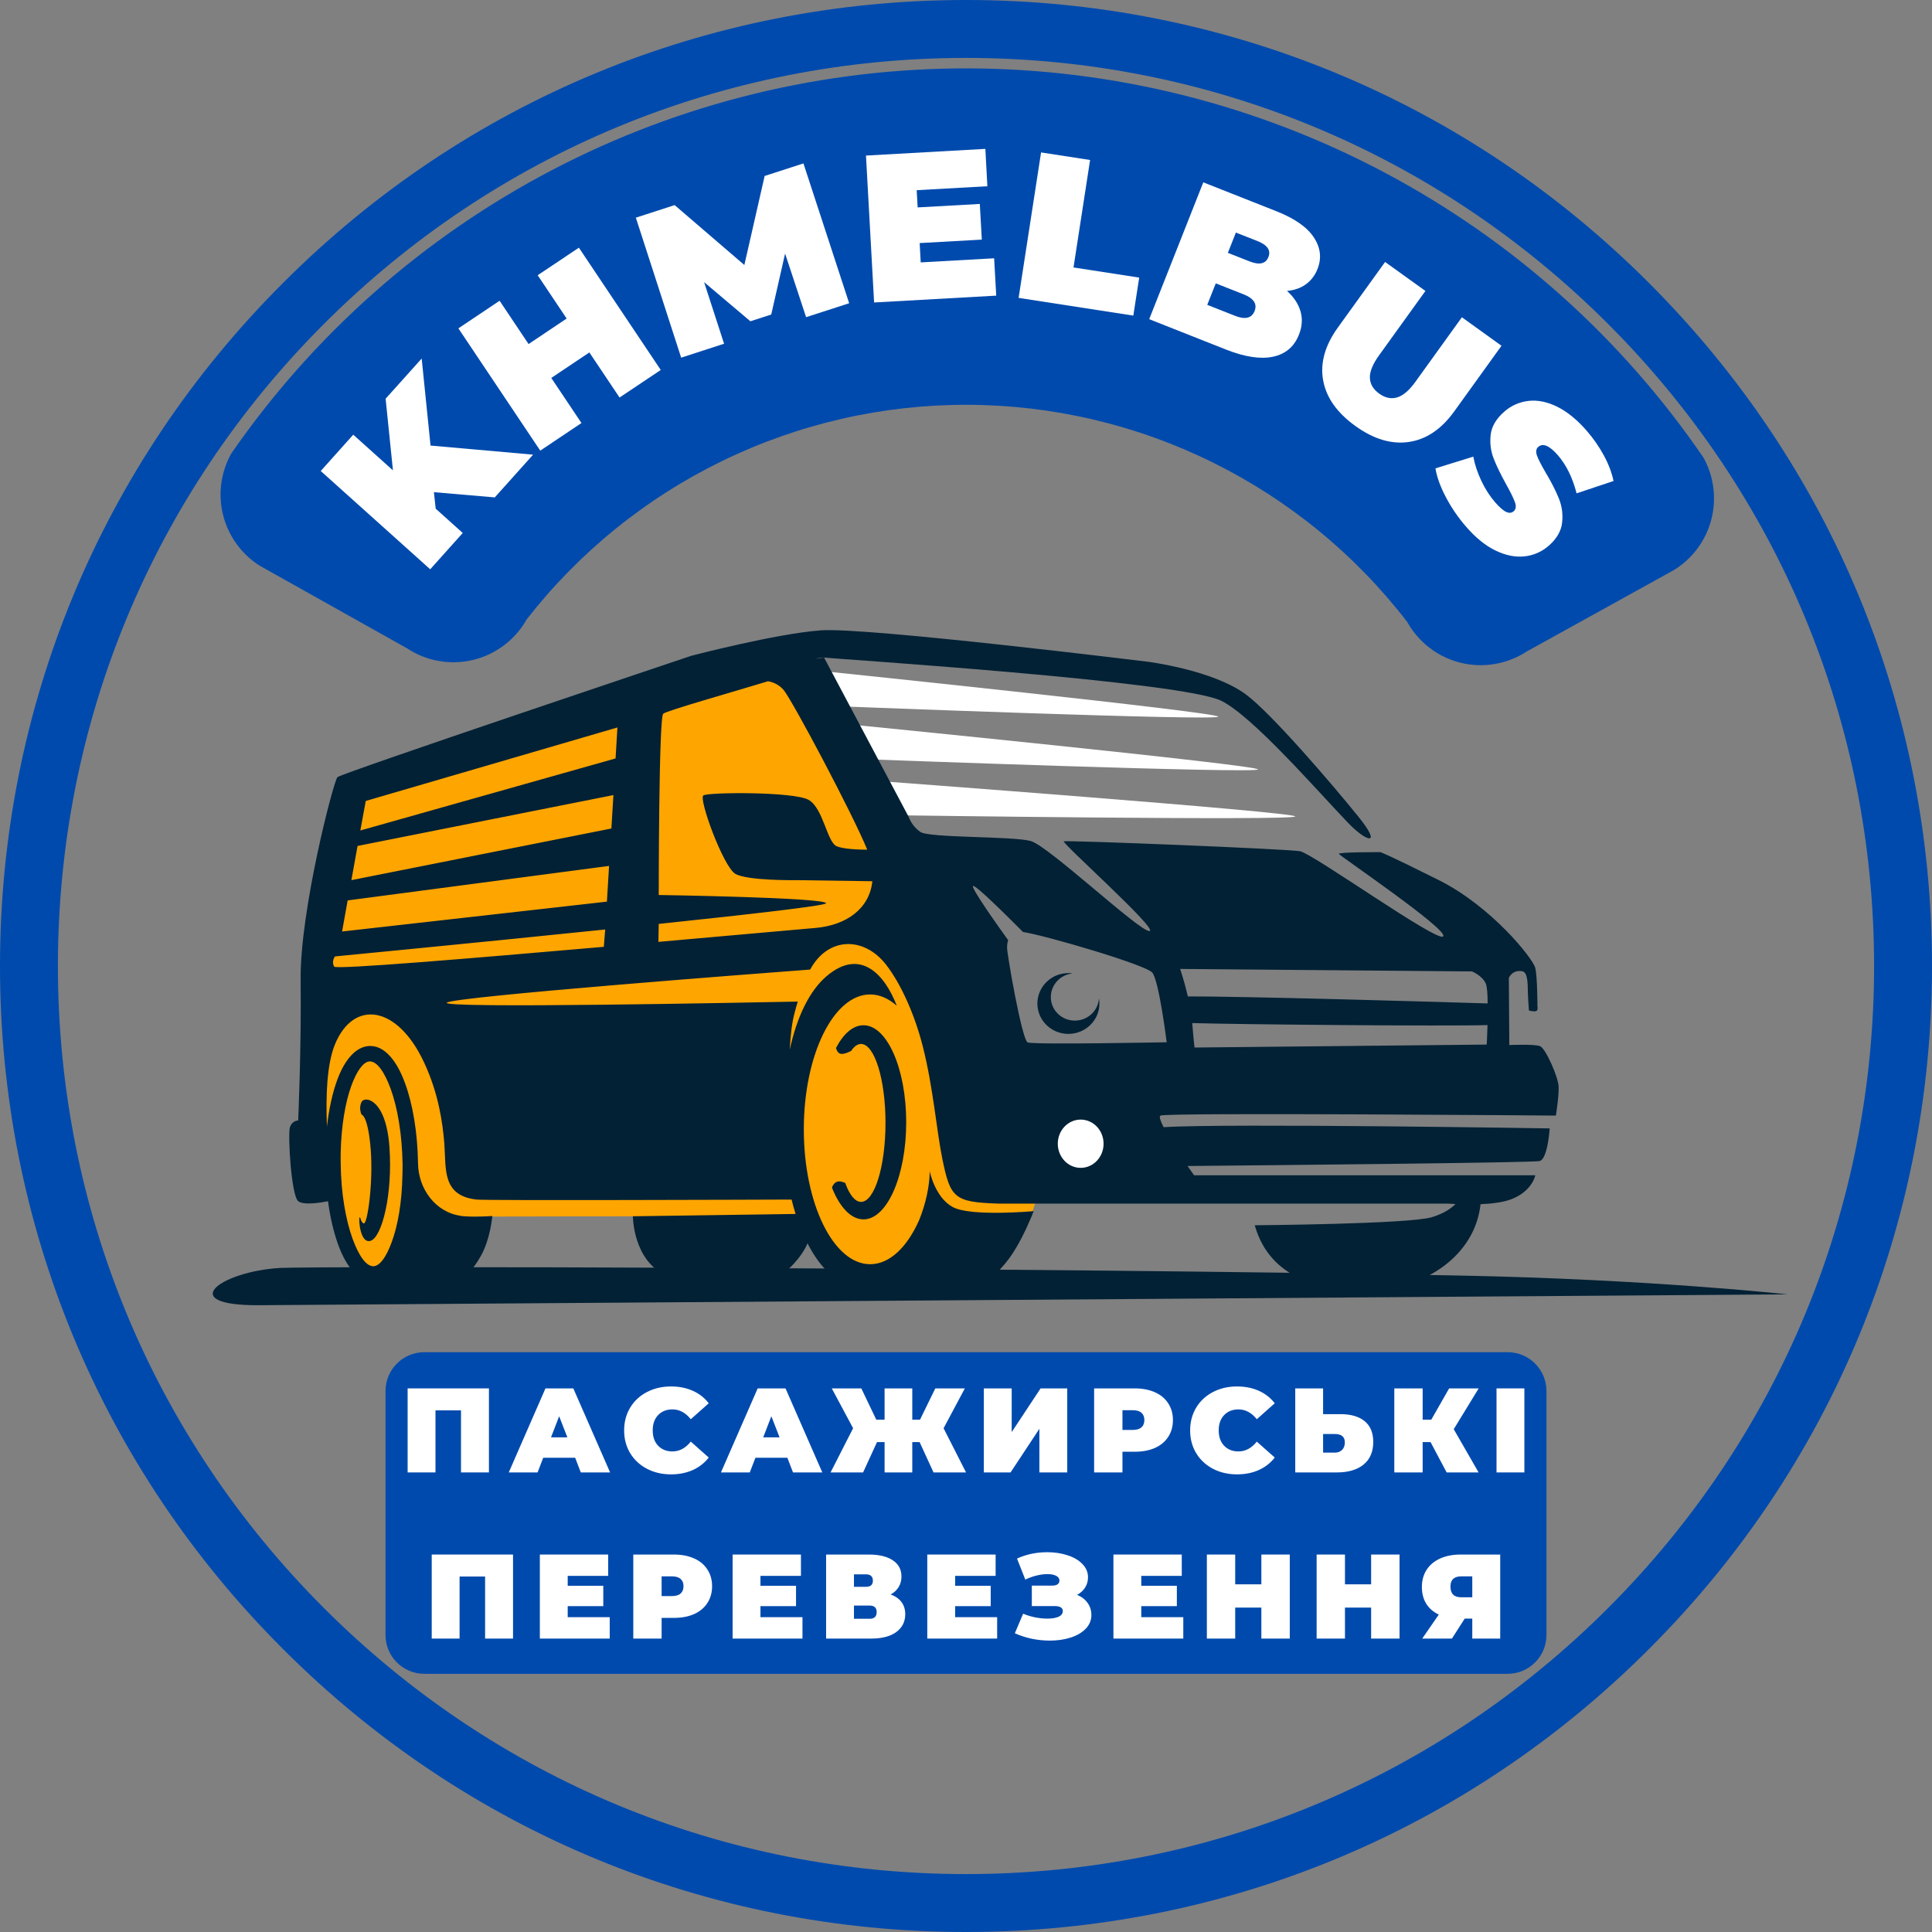 <svg xmlns="http://www.w3.org/2000/svg" xmlns:xlink="http://www.w3.org/1999/xlink" width="500" zoomAndPan="magnify" viewBox="0 0 375 375" height="500" preserveAspectRatio="xMidYMid meet"><rect x="0" y="0" width="375" height="375" fill="#808080" stroke="none"/><defs><g></g><clipPath id="c3cc56881e"><path d="M 187.5 375 C 137.441 375 90.305 355.516 54.93 320.07 C 19.484 284.695 0 237.559 0 187.5 C 0 137.441 19.484 90.305 54.93 54.93 C 90.305 19.484 137.441 0 187.5 0 C 237.559 0 284.695 19.484 320.07 54.93 C 355.516 90.379 375 137.441 375 187.5 C 375 237.559 355.516 284.695 320.07 320.07 C 284.695 355.516 237.559 375 187.5 375 Z M 187.5 11.242 C 140.438 11.242 96.148 29.602 62.875 62.875 C 29.602 96.148 11.242 140.438 11.242 187.5 C 11.242 234.562 29.602 278.852 62.875 312.125 C 96.148 345.398 140.438 363.758 187.5 363.758 C 234.562 363.758 278.852 345.398 312.125 312.125 C 345.398 278.852 363.758 234.562 363.758 187.5 C 363.758 140.438 345.398 96.148 312.125 62.875 C 278.852 29.602 234.562 11.242 187.5 11.242 Z M 187.5 11.242 " clip-rule="nonzero"></path></clipPath><clipPath id="94702a1ed9"><path d="M 0 0 L 375 0 L 375 375 L 0 375 Z M 0 0 " clip-rule="nonzero"></path></clipPath><clipPath id="d561654e1b"><path d="M 187.5 375 C 137.441 375 90.305 355.516 54.93 320.07 C 19.484 284.695 0 237.559 0 187.5 C 0 137.441 19.484 90.305 54.93 54.93 C 90.305 19.484 137.441 0 187.5 0 C 237.559 0 284.695 19.484 320.07 54.93 C 355.516 90.379 375 137.441 375 187.5 C 375 237.559 355.516 284.695 320.07 320.07 C 284.695 355.516 237.559 375 187.5 375 Z M 187.5 11.242 C 140.438 11.242 96.148 29.602 62.875 62.875 C 29.602 96.148 11.242 140.438 11.242 187.5 C 11.242 234.562 29.602 278.852 62.875 312.125 C 96.148 345.398 140.438 363.758 187.5 363.758 C 234.562 363.758 278.852 345.398 312.125 312.125 C 345.398 278.852 363.758 234.562 363.758 187.5 C 363.758 140.438 345.398 96.148 312.125 62.875 C 278.852 29.602 234.562 11.242 187.5 11.242 Z M 187.5 11.242 " clip-rule="nonzero"></path></clipPath><clipPath id="38b3f37ef5"><rect x="0" width="375" y="0" height="375"></rect></clipPath><clipPath id="7278d64b78"><path d="M 0.238 1 L 291 1 L 291 117.359 L 0.238 117.359 Z M 0.238 1 " clip-rule="nonzero"></path></clipPath><clipPath id="a01f442aec"><rect x="0" width="293" y="0" height="118"></rect></clipPath><clipPath id="0fa93ea843"><path d="M 41.32 121.594 L 347.32 121.594 L 347.32 253.594 L 41.32 253.594 Z M 41.32 121.594 " clip-rule="nonzero"></path></clipPath><clipPath id="572cabedba"><path d="M 0.32 124.836 L 305.969 124.836 L 305.969 132.344 L 0.32 132.344 Z M 0.32 124.836 " clip-rule="nonzero"></path></clipPath><clipPath id="e9a5d9420f"><rect x="0" width="307" y="0" height="133"></rect></clipPath></defs><g clip-path="url(#c3cc56881e)"><g transform="matrix(1, 0, 0, 1, 0, 0)"><g clip-path="url(#38b3f37ef5)"><g clip-path="url(#94702a1ed9)"><g clip-path="url(#d561654e1b)"><rect x="-82.5" width="540" fill="#004aad" height="540" y="-82.5" fill-opacity="1"></rect></g></g></g></g></g><g transform="matrix(1, 0, 0, 1, 42, 12)"><g clip-path="url(#a01f442aec)"><g clip-path="url(#7278d64b78)"><path fill="#004aad" d="M 8.488 97.848 C 7.605 97.297 6.785 96.668 6.023 95.961 C 5.262 95.254 4.574 94.48 3.961 93.641 C 3.348 92.805 2.816 91.914 2.375 90.973 C 1.93 90.035 1.578 89.062 1.32 88.055 C 1.062 87.047 0.902 86.027 0.84 84.988 C 0.777 83.953 0.812 82.918 0.945 81.887 C 1.082 80.855 1.312 79.848 1.641 78.859 C 1.965 77.875 2.383 76.93 2.891 76.023 C 4.883 73.145 6.957 70.328 9.121 67.574 C 11.281 64.824 13.523 62.141 15.848 59.523 C 18.172 56.906 20.574 54.363 23.051 51.891 C 25.527 49.422 28.078 47.027 30.703 44.711 C 33.324 42.391 36.016 40.156 38.773 38.004 C 41.531 35.848 44.352 33.781 47.238 31.797 C 50.121 29.816 53.062 27.922 56.059 26.117 C 59.059 24.312 62.105 22.598 65.211 20.977 C 68.312 19.359 71.457 17.832 74.652 16.402 C 77.848 14.973 81.082 13.641 84.355 12.406 C 87.633 11.176 90.941 10.039 94.285 9.008 C 97.629 7.973 101 7.043 104.398 6.211 C 107.801 5.383 111.223 4.656 114.664 4.035 C 118.109 3.414 121.566 2.895 125.043 2.484 C 128.52 2.07 132.004 1.762 135.496 1.562 C 138.992 1.359 142.488 1.266 145.988 1.273 C 149.484 1.285 152.98 1.398 156.477 1.621 C 159.969 1.844 163.449 2.172 166.922 2.602 C 170.395 3.035 173.852 3.574 177.293 4.215 C 180.73 4.855 184.148 5.602 187.543 6.449 C 190.941 7.297 194.305 8.25 197.645 9.301 C 200.98 10.355 204.285 11.508 207.551 12.758 C 210.82 14.012 214.047 15.363 217.23 16.809 C 220.418 18.258 223.559 19.801 226.648 21.438 C 229.742 23.078 232.781 24.809 235.77 26.629 C 238.758 28.453 241.688 30.363 244.562 32.363 C 247.434 34.359 250.242 36.445 252.988 38.613 C 255.734 40.785 258.41 43.035 261.02 45.367 C 263.629 47.699 266.168 50.105 268.633 52.594 C 271.094 55.078 273.48 57.637 275.789 60.266 C 278.098 62.895 280.328 65.594 282.473 68.355 C 284.617 71.121 286.68 73.949 288.652 76.836 C 289.156 77.746 289.566 78.695 289.891 79.684 C 290.211 80.672 290.434 81.684 290.562 82.715 C 290.691 83.746 290.723 84.777 290.652 85.816 C 290.586 86.852 290.418 87.875 290.156 88.879 C 289.891 89.887 289.535 90.855 289.086 91.793 C 288.637 92.73 288.102 93.617 287.484 94.453 C 286.863 95.285 286.172 96.055 285.406 96.758 C 284.641 97.461 283.816 98.086 282.93 98.633 L 254.363 114.438 C 253.895 114.742 253.414 115.027 252.914 115.281 C 252.418 115.539 251.91 115.773 251.387 115.977 C 250.867 116.184 250.336 116.359 249.797 116.512 C 249.258 116.66 248.711 116.785 248.16 116.879 C 247.609 116.973 247.051 117.039 246.492 117.074 C 245.934 117.113 245.375 117.121 244.816 117.102 C 244.258 117.082 243.699 117.031 243.145 116.953 C 242.59 116.879 242.039 116.77 241.496 116.637 C 240.953 116.504 240.418 116.34 239.891 116.152 C 239.363 115.961 238.848 115.746 238.344 115.504 C 237.84 115.262 237.348 114.996 236.871 114.703 C 236.391 114.41 235.93 114.094 235.488 113.75 C 235.043 113.41 234.617 113.051 234.207 112.664 C 233.801 112.281 233.414 111.875 233.047 111.453 C 232.684 111.027 232.34 110.586 232.02 110.129 C 231.699 109.668 231.402 109.195 231.129 108.703 C 229.879 107.078 228.578 105.488 227.234 103.934 C 225.891 102.383 224.504 100.867 223.074 99.395 C 221.645 97.922 220.176 96.488 218.664 95.098 C 217.152 93.707 215.602 92.363 214.012 91.062 C 212.426 89.758 210.801 88.504 209.141 87.297 C 207.48 86.086 205.789 84.926 204.062 83.812 C 202.336 82.699 200.578 81.637 198.793 80.625 C 197.008 79.613 195.191 78.652 193.352 77.742 C 191.512 76.832 189.645 75.977 187.754 75.172 C 185.863 74.371 183.953 73.621 182.02 72.93 C 180.086 72.234 178.137 71.598 176.168 71.012 C 174.199 70.43 172.215 69.906 170.215 69.434 C 168.215 68.965 166.203 68.555 164.184 68.199 C 162.16 67.844 160.129 67.547 158.09 67.305 C 156.051 67.066 154.004 66.887 151.957 66.762 C 149.906 66.641 147.855 66.574 145.801 66.57 C 143.746 66.562 141.695 66.617 139.645 66.727 C 137.594 66.84 135.547 67.008 133.508 67.234 C 131.465 67.465 129.434 67.75 127.41 68.094 C 125.383 68.438 123.371 68.836 121.371 69.297 C 119.367 69.754 117.379 70.27 115.406 70.84 C 113.434 71.41 111.48 72.039 109.543 72.723 C 107.609 73.406 105.691 74.141 103.797 74.934 C 101.902 75.727 100.031 76.57 98.188 77.469 C 96.34 78.367 94.52 79.32 92.727 80.32 C 90.934 81.324 89.172 82.375 87.441 83.48 C 85.707 84.582 84.008 85.734 82.344 86.934 C 80.676 88.133 79.043 89.379 77.449 90.672 C 75.852 91.965 74.297 93.301 72.777 94.684 C 71.258 96.062 69.777 97.488 68.34 98.953 C 66.902 100.418 65.504 101.922 64.152 103.469 C 62.801 105.016 61.492 106.598 60.23 108.215 C 59.957 108.703 59.656 109.176 59.336 109.637 C 59.012 110.094 58.664 110.531 58.297 110.953 C 57.93 111.375 57.539 111.777 57.129 112.16 C 56.723 112.543 56.293 112.902 55.848 113.238 C 55.398 113.578 54.938 113.891 54.457 114.18 C 53.977 114.473 53.484 114.734 52.98 114.977 C 52.473 115.215 51.957 115.43 51.43 115.613 C 50.898 115.801 50.363 115.957 49.82 116.09 C 49.273 116.223 48.727 116.324 48.168 116.398 C 47.613 116.473 47.059 116.52 46.496 116.535 C 45.938 116.551 45.379 116.539 44.82 116.5 C 44.262 116.461 43.707 116.391 43.156 116.293 C 42.602 116.195 42.059 116.07 41.52 115.918 C 40.98 115.762 40.453 115.582 39.934 115.375 C 39.414 115.164 38.906 114.93 38.41 114.672 C 37.914 114.41 37.43 114.125 36.965 113.816 Z M 8.488 97.848 " fill-opacity="1" fill-rule="nonzero"></path></g><g fill="#ffffff" fill-opacity="1"><g transform="translate(39.942, 100.233)"><g><path d="M 2.281 -16.703 L 2.625 -13.5 L 7.875 -8.781 L 1.562 -1.734 L -19.688 -20.812 L -13.375 -27.859 L -5.672 -20.938 L -7.094 -34.844 L -0.094 -42.641 L 1.625 -25.75 L 21.531 -23.984 L 14.094 -15.688 Z M 2.281 -16.703 "></path></g></g></g><g fill="#ffffff" fill-opacity="1"><g transform="translate(60.925, 76.766)"><g><path d="M 9.438 -40.688 L 25.328 -16.953 L 17.328 -11.609 L 11.469 -20.359 L 4.078 -15.406 L 9.938 -6.656 L 1.938 -1.297 L -13.953 -25.031 L -5.953 -30.391 L -0.328 -21.984 L 7.062 -26.938 L 1.438 -35.344 Z M 9.438 -40.688 "></path></g></g></g><g fill="#ffffff" fill-opacity="1"><g transform="translate(87.995, 58.14)"><g><path d="M 26.469 -8.578 L 22.391 -20.922 L 19.703 -9.094 L 15.656 -7.781 L 6.672 -15.375 L 10.547 -3.422 L 2.219 -0.719 L -6.578 -27.891 L 0.953 -30.328 L 14.484 -18.703 L 18.422 -35.984 L 25.953 -38.422 L 34.828 -11.281 Z M 26.469 -8.578 "></path></g></g></g><g fill="#ffffff" fill-opacity="1"><g transform="translate(125.336, 46.836)"><g><path d="M 25.625 -8.703 L 26.031 -1.453 L 2.328 -0.125 L 0.75 -28.641 L 23.922 -29.938 L 24.312 -22.688 L 10.594 -21.922 L 10.781 -18.578 L 22.844 -19.25 L 23.234 -12.328 L 11.172 -11.656 L 11.375 -7.906 Z M 25.625 -8.703 "></path></g></g></g><g fill="#ffffff" fill-opacity="1"><g transform="translate(153.415, 45.461)"><g><path d="M 6.656 -27.875 L 16.172 -26.406 L 12.953 -5.547 L 25.703 -3.578 L 24.562 3.797 L 2.297 0.359 Z M 6.656 -27.875 "></path></g></g></g><g fill="#ffffff" fill-opacity="1"><g transform="translate(178.887, 49.094)"><g><path d="M 28.922 -4.625 C 30.254 -3.426 31.129 -2.098 31.547 -0.641 C 31.961 0.805 31.859 2.312 31.234 3.875 C 30.316 6.195 28.645 7.617 26.219 8.141 C 23.789 8.66 20.754 8.203 17.109 6.766 L 2.172 0.859 L 12.672 -25.703 L 26.859 -20.094 C 30.398 -18.695 32.82 -17.004 34.125 -15.016 C 35.438 -13.035 35.676 -10.992 34.844 -8.891 C 34.352 -7.648 33.602 -6.66 32.594 -5.922 C 31.594 -5.191 30.367 -4.758 28.922 -4.625 Z M 19 -15.953 L 17.438 -12.016 L 21.609 -10.375 C 23.555 -9.602 24.789 -9.879 25.312 -11.203 C 25.832 -12.504 25.117 -13.539 23.172 -14.312 Z M 18.828 0.203 C 20.805 0.984 22.07 0.676 22.625 -0.719 C 23.176 -2.102 22.461 -3.188 20.484 -3.969 L 15.094 -6.094 L 13.438 -1.922 Z M 18.828 0.203 "></path></g></g></g><g fill="#ffffff" fill-opacity="1"><g transform="translate(208.471, 60.801)"><g><path d="M 12.594 9.875 C 9.031 7.312 6.945 4.352 6.344 1 C 5.75 -2.344 6.703 -5.75 9.203 -9.219 L 18.375 -21.953 L 26.203 -16.328 L 17.188 -3.812 C 15.969 -2.113 15.379 -0.66 15.422 0.547 C 15.473 1.754 16.07 2.77 17.219 3.594 C 18.363 4.426 19.52 4.676 20.688 4.344 C 21.852 4.008 23.047 2.992 24.266 1.297 L 33.281 -11.219 L 40.969 -5.688 L 31.797 7.047 C 29.297 10.516 26.359 12.492 22.984 12.984 C 19.609 13.473 16.145 12.438 12.594 9.875 Z M 12.594 9.875 "></path></g></g></g><g fill="#ffffff" fill-opacity="1"><g transform="translate(234.56, 80.006)"><g><path d="M 8.016 10.234 C 6.461 8.441 5.148 6.523 4.078 4.484 C 3.004 2.441 2.332 0.582 2.062 -1.094 L 9.406 -3.375 C 9.695 -1.82 10.219 -0.254 10.969 1.328 C 11.719 2.91 12.602 4.289 13.625 5.469 C 14.5 6.469 15.223 7.098 15.797 7.359 C 16.367 7.617 16.848 7.578 17.234 7.234 C 17.68 6.848 17.77 6.273 17.5 5.516 C 17.238 4.754 16.68 3.609 15.828 2.078 C 14.734 0.117 13.906 -1.586 13.344 -3.047 C 12.781 -4.504 12.594 -6.035 12.781 -7.641 C 12.977 -9.254 13.859 -10.742 15.422 -12.109 C 16.773 -13.285 18.336 -13.977 20.109 -14.188 C 21.879 -14.395 23.738 -14.02 25.688 -13.062 C 27.633 -12.102 29.547 -10.547 31.422 -8.391 C 32.703 -6.922 33.805 -5.332 34.734 -3.625 C 35.66 -1.926 36.289 -0.266 36.625 1.359 L 29.453 3.75 C 28.672 0.707 27.461 -1.754 25.828 -3.641 C 24.191 -5.516 22.922 -6.055 22.016 -5.266 C 21.586 -4.891 21.504 -4.328 21.766 -3.578 C 22.035 -2.836 22.602 -1.727 23.469 -0.25 C 24.602 1.656 25.461 3.348 26.047 4.828 C 26.629 6.316 26.828 7.867 26.641 9.484 C 26.453 11.098 25.582 12.582 24.031 13.938 C 22.664 15.113 21.102 15.797 19.344 15.984 C 17.594 16.18 15.734 15.812 13.766 14.875 C 11.805 13.938 9.891 12.391 8.016 10.234 Z M 8.016 10.234 "></path></g></g></g></g></g><g clip-path="url(#0fa93ea843)"><g transform="matrix(1, 0, 0, 1, 41, 121)"><g clip-path="url(#e9a5d9420f)"><path fill="#ffa500" d="M 130.543 59.023 L 162.758 103.789 C 162.758 103.789 160.203 111.566 158.766 116.188 C 157.352 120.785 132.977 128.316 128.199 128.289 C 123.395 128.258 115.648 116.641 115.648 116.641 L 81.844 115.078 L 51.371 115.137 L 38.07 124.957 C 38.07 124.957 32.875 128.047 31.406 127.777 C 29.906 127.477 22.219 107.48 22.219 107.48 L 20.598 92.383 L 19.785 62.539 L 26.148 31.223 C 26.148 31.223 109.406 6.273 112.258 7.566 C 115.109 8.824 116.551 14.23 118.141 15.969 C 119.734 17.715 134.984 52.84 134.984 52.84 L 130.543 59.023 " fill-opacity="1" fill-rule="evenodd"></path><path fill="#ffffff" d="M 123.816 19.602 C 123.816 19.602 203.078 27.469 203.168 28.34 C 203.258 29.211 126.969 26.359 126.969 26.359 Z M 128.652 30.531 C 128.652 30.531 210.312 36.598 210.406 37.465 C 210.492 38.34 131.926 37.227 131.926 37.227 Z M 119.676 9.367 C 119.676 9.367 195.391 17.23 195.453 18.102 C 195.543 18.973 122.707 16.121 122.707 16.121 L 119.676 9.367 " fill-opacity="1" fill-rule="evenodd"></path><path fill="#022135" d="M 185.453 81.301 C 185.453 81.301 183.98 69.41 182.664 67.789 C 181.461 66.289 162.125 60.613 157.562 59.895 C 155.191 57.523 148.375 50.676 147.867 50.977 C 147.387 51.277 152.91 59.023 154.68 61.488 C 154.5 61.996 154.473 62.566 154.473 62.926 C 154.41 63.891 157.352 80.852 158.465 81.332 C 159.574 81.812 185.453 81.301 185.453 81.301 Z M 118.953 6.633 L 117.332 6.871 C 117.902 6.691 118.473 6.605 118.953 6.633 Z M 126.609 78 C 124.566 78 122.707 79.652 121.266 82.41 C 121.387 82.863 121.594 83.281 121.957 83.465 C 122.555 83.766 123.547 83.312 124.207 82.984 C 124.777 82.113 125.438 81.633 126.129 81.633 C 128.742 81.633 130.875 88.508 130.875 96.945 C 130.875 105.41 128.742 112.285 126.129 112.285 C 124.957 112.285 123.875 110.906 123.066 108.621 C 122.887 108.531 122.738 108.473 122.523 108.414 C 120.934 107.871 120.484 109.523 120.484 109.523 C 121.984 113.305 124.176 115.68 126.609 115.68 C 131.172 115.68 134.895 107.242 134.895 96.824 C 134.895 86.434 131.172 78 126.609 78 Z M 76.199 62.777 L 76.469 59.414 C 51.16 62.027 24.02 64.641 24.02 64.641 C 24.02 64.641 23.27 65.598 23.867 66.621 C 24.23 67.223 50.32 65.027 76.199 62.777 Z M 86.859 58.332 L 86.797 61.816 C 98.688 60.766 109.734 59.773 117.273 59.113 C 123.246 58.605 127.777 55.391 128.32 50.047 L 113.641 49.836 C 113.641 49.836 104.062 49.988 101.719 48.605 C 99.379 47.195 94.543 34.016 95.531 33.383 C 96.527 32.754 113.098 32.633 115.949 34.254 C 118.805 35.875 119.523 42.48 121.414 43.262 C 122.707 43.801 125.559 43.922 127.328 43.922 C 124.566 37.109 112.77 14.891 111.086 12.906 C 110.156 11.828 109.016 11.406 108.082 11.227 C 101.602 13.207 88.418 16.934 87.73 17.531 C 86.859 18.344 86.859 52.719 86.859 52.719 C 86.859 52.719 118.891 53.199 119.344 54.309 C 119.555 54.762 104.781 56.441 86.859 58.332 Z M 78.484 26.211 L 28.941 40.199 L 29.992 34.465 L 78.84 20.203 Z M 26.48 53.77 L 77.219 47.074 L 76.801 54.008 L 25.398 59.805 Z M 77.672 39.809 L 27.203 49.836 L 28.402 43.199 L 78.062 33.324 Z M 27.23 89.648 C 28.281 86.824 29.512 85.117 30.711 85.023 L 30.805 85.023 C 32.188 85.023 33.625 87.066 34.828 90.336 C 36.18 94.062 37.047 99.227 37.141 104.961 C 37.141 105.59 37.141 106.312 37.109 107.121 C 37.02 112.285 36.238 116.879 35.008 120.152 C 33.988 122.945 32.758 124.684 31.523 124.777 L 31.465 124.777 C 30.055 124.777 28.641 122.734 27.441 119.461 C 26.09 115.738 25.191 110.574 25.129 104.84 C 25.098 104.211 25.129 103.488 25.129 102.68 C 25.25 97.484 26.027 92.918 27.23 89.648 Z M 29.184 95.352 C 29.184 95.352 30.414 95.414 30.957 102.105 C 31.465 108.773 30.293 116.582 29.633 116.461 C 28.973 116.34 29.004 115.051 28.793 115.316 C 28.582 115.586 28.883 120.57 30.984 119.82 C 33.117 119.043 35.246 110.965 34.59 101.629 C 33.926 92.289 29.785 91.66 29.184 92.891 C 28.555 94.121 29.184 95.352 29.184 95.352 Z M 190.41 77.578 C 199.387 77.848 239.406 78.211 247.723 77.969 C 247.664 80.102 247.57 81.754 247.57 81.754 L 190.859 82.324 C 190.859 82.324 190.707 81.238 190.41 77.578 Z M 247.75 73.766 C 239.168 73.496 200.348 72.355 189.566 72.414 C 188.906 69.562 188.066 67.07 188.066 67.07 L 244.691 67.551 C 244.691 67.551 246.699 68.332 247.395 69.922 C 247.633 70.461 247.75 71.992 247.75 73.766 Z M 166.359 67.879 C 163.055 67.879 160.355 70.523 160.355 73.793 C 160.355 77.039 163.055 79.68 166.359 79.68 C 169.691 79.68 172.395 77.039 172.395 73.793 C 172.395 73.438 172.363 73.105 172.305 72.777 C 172.152 75.207 170.113 77.098 167.617 77.098 C 165.039 77.098 162.965 75.059 162.965 72.535 C 162.965 70.133 164.828 68.152 167.23 67.941 C 166.961 67.91 166.66 67.879 166.359 67.879 Z M 257.418 74.336 C 257.418 74.336 257.418 68.691 257 66.891 C 256.609 65.121 248.562 54.973 238.234 49.809 C 227.906 44.645 226.945 44.402 226.945 44.402 C 226.945 44.402 218.75 44.375 218.871 44.734 C 218.988 45.094 240.004 59.324 239.137 60.734 C 238.266 62.176 213.887 44.703 211.336 44.223 C 208.781 43.773 166.059 42.062 165.488 42.301 C 164.949 42.543 184.102 59.625 182.094 59.715 C 180.109 59.773 162.484 43.172 159.066 42.242 C 155.641 41.281 139.277 41.672 137.625 40.469 C 135.945 39.297 135.406 37.617 135.406 37.617 L 118.953 6.633 C 121.176 6.902 188.215 11.199 196.023 15.012 C 202.117 17.98 214.758 32.574 220.703 38.758 C 224.152 42.359 227.426 43.441 222.742 37.617 C 217.52 31.133 205.777 17.469 200.855 13.809 C 194.43 9.035 181.793 7.445 181.793 7.445 C 181.793 7.445 126.969 0.688 118.32 1.352 C 109.676 1.98 93.223 6.273 93.223 6.273 C 93.223 6.273 25.309 29.062 24.5 29.844 C 23.719 30.652 17.203 55.84 17.355 69.172 C 17.504 82.535 16.875 96.492 16.875 96.492 C 16.875 96.492 15.762 96.434 15.281 97.785 C 14.832 99.133 15.523 111.023 16.875 112.137 C 17.832 112.949 20.93 112.496 22.668 112.164 C 23.09 115.348 23.777 118.199 24.621 120.543 C 26.242 125.016 28.641 127.777 31.406 127.777 L 31.555 127.75 C 32.426 127.715 33.238 127.418 34.016 126.879 L 48.848 127.027 C 48.848 127.027 50.469 126.125 52.359 122.734 C 54.223 119.371 54.555 115.016 54.555 115.016 C 54.555 115.016 51.309 115.316 48.426 115.016 L 48.426 114.988 C 43.508 114.297 40.203 109.734 40.141 104.84 C 40.051 98.773 39.094 93.25 37.621 89.258 C 35.996 84.785 33.625 82.023 30.863 82.023 L 30.711 82.023 C 28.102 82.141 25.91 84.633 24.441 88.656 C 23.539 91.117 22.848 94.211 22.461 97.664 C 22.219 91.84 22.43 85.625 23.988 81.781 C 27.562 72.957 36.148 74.008 41.375 85.355 C 44.074 91.18 44.914 96.766 45.246 100.996 C 45.605 105.918 44.766 111.086 51.52 111.836 C 53.504 112.047 105.383 111.863 112.648 111.836 C 112.891 112.797 113.129 113.727 113.426 114.629 L 81.844 115.078 C 81.844 115.078 81.844 123.754 88.418 126.609 C 95.023 129.461 98.746 127.629 98.746 127.629 C 98.746 127.629 107.395 127.809 109.707 126.906 C 111.66 126.188 114.719 122.852 115.738 120.332 C 117.812 124.383 120.453 127.238 123.395 128.258 C 124.176 128.527 125.02 128.68 125.828 128.68 C 126.641 128.68 127.422 128.527 128.172 128.289 L 149.066 128.438 C 149.066 128.438 151.258 127.75 154.262 124.055 C 157.293 120.359 159.633 114.086 159.633 114.086 C 159.633 114.086 147.566 115.168 144.023 113.336 C 141.711 112.137 140.449 109.496 139.879 107.812 L 139.938 107.48 L 139.879 107.781 C 139.578 106.941 139.457 106.34 139.457 106.34 C 139.43 109.25 138.707 112.582 137.418 115.797 C 135.074 121.082 131.684 124.383 127.898 124.383 C 120.785 124.383 115.02 112.645 115.02 98.207 C 115.02 83.734 120.785 72.023 127.898 72.023 C 129.73 72.023 131.473 72.805 133.062 74.215 C 130.812 68.332 126.098 62.809 119.434 68.48 C 116.102 71.336 113.699 76.316 112.289 82.742 C 112.438 79.859 112.738 77.34 113.246 75.539 C 113.426 74.789 113.641 74.094 113.848 73.406 C 104.75 73.586 44.316 74.789 45.727 73.617 C 47.105 72.445 106.703 67.91 116.25 67.191 C 119.734 60.766 126.727 60.734 131.023 66.289 C 133.844 69.953 136.52 75.836 138.105 82.082 C 140.121 89.949 140.781 98.414 141.891 103.848 C 143.453 111.531 144.172 112.344 152.789 112.617 L 240.004 112.617 C 240.004 112.617 240.578 112.645 241.508 112.707 C 240.699 113.516 239.316 114.535 236.914 115.258 C 232.41 116.609 202.539 116.82 202.539 116.82 C 205.629 127.66 216.168 129.789 226.016 129.367 C 235.504 128.945 245.289 122.793 246.371 112.734 C 248.535 112.645 250.816 112.375 252.406 111.746 C 256.461 110.152 257 107.121 257 107.121 L 190.77 107.121 C 190.77 107.121 190.258 106.402 189.508 105.32 C 205.242 105.172 256.488 104.688 257.84 104.359 C 259.43 103.938 259.793 98.023 259.793 98.023 C 259.793 98.023 197.312 97.004 184.855 97.785 C 184.254 96.586 183.926 95.715 184.254 95.535 C 185.453 94.902 260.996 95.535 260.996 95.535 C 260.996 95.535 261.594 91.84 261.531 89.977 C 261.504 88.117 259.012 82.535 257.961 82.082 C 256.941 81.605 251.957 81.844 251.957 81.844 L 251.867 68.809 C 251.867 68.809 252.527 67.16 254.48 67.523 C 255.531 67.73 255.531 69.805 255.559 71.691 C 255.617 73.344 255.77 75.145 255.77 75.145 C 255.77 75.145 256.668 75.387 257.117 75.266 C 257.602 75.145 257.418 74.336 257.418 74.336 " fill-opacity="1" fill-rule="evenodd"></path><path fill="#ffffff" d="M 168.762 96.312 C 166.297 96.312 164.316 98.414 164.316 100.996 C 164.316 103.578 166.297 105.68 168.762 105.68 C 171.223 105.68 173.203 103.578 173.203 100.996 C 173.203 98.414 171.223 96.312 168.762 96.312 " fill-opacity="1" fill-rule="evenodd"></path><g clip-path="url(#572cabedba)"><path fill="#022135" d="M 9.367 132.34 L 305.969 130.238 C 305.969 130.238 279.309 127.297 242.047 126.578 C 157.984 124.957 20.027 124.746 13.391 125.105 C 1.621 125.797 -7.055 132.461 9.367 132.34 " fill-opacity="1" fill-rule="evenodd"></path></g></g></g></g><path fill="#004aad" d="M 74.824 317.344 L 74.824 270.004 C 74.824 265.836 78.199 262.457 82.367 262.457 L 292.625 262.457 C 296.793 262.457 300.168 265.836 300.168 270.004 L 300.168 317.344 C 300.168 321.512 296.793 324.887 292.625 324.887 L 82.367 324.887 C 78.199 324.887 74.824 321.512 74.824 317.344 Z M 74.824 317.344 " fill-opacity="1" fill-rule="nonzero"></path><g fill="#ffffff" fill-opacity="1"><g transform="translate(77.668, 285.798)"><g><path d="M 17.234 -16.312 L 17.234 0 L 11.812 0 L 11.812 -12.047 L 6.859 -12.047 L 6.859 0 L 1.453 0 L 1.453 -16.312 Z M 17.234 -16.312 "></path></g></g></g><g fill="#ffffff" fill-opacity="1"><g transform="translate(98.671, 285.798)"><g><path d="M 12.969 -2.844 L 6.766 -2.844 L 5.672 0 L 0.078 0 L 7.203 -16.312 L 12.609 -16.312 L 19.75 0 L 14.062 0 Z M 11.453 -6.812 L 9.859 -10.906 L 8.281 -6.812 Z M 11.453 -6.812 "></path></g></g></g><g fill="#ffffff" fill-opacity="1"><g transform="translate(120.582, 285.798)"><g><path d="M 9.656 0.375 C 7.938 0.375 6.383 0.016 5 -0.703 C 3.613 -1.43 2.523 -2.441 1.734 -3.734 C 0.953 -5.035 0.562 -6.508 0.562 -8.156 C 0.562 -9.801 0.953 -11.273 1.734 -12.578 C 2.523 -13.879 3.613 -14.891 5 -15.609 C 6.383 -16.328 7.938 -16.688 9.656 -16.688 C 11.238 -16.688 12.648 -16.406 13.891 -15.844 C 15.141 -15.289 16.172 -14.484 16.984 -13.422 L 13.5 -10.328 C 12.488 -11.598 11.301 -12.234 9.938 -12.234 C 8.789 -12.234 7.863 -11.863 7.156 -11.125 C 6.457 -10.395 6.109 -9.406 6.109 -8.156 C 6.109 -6.914 6.457 -5.926 7.156 -5.188 C 7.863 -4.445 8.789 -4.078 9.938 -4.078 C 11.301 -4.078 12.488 -4.711 13.5 -5.984 L 16.984 -2.891 C 16.172 -1.836 15.141 -1.031 13.891 -0.469 C 12.648 0.094 11.238 0.375 9.656 0.375 Z M 9.656 0.375 "></path></g></g></g><g fill="#ffffff" fill-opacity="1"><g transform="translate(139.86, 285.798)"><g><path d="M 12.969 -2.844 L 6.766 -2.844 L 5.672 0 L 0.078 0 L 7.203 -16.312 L 12.609 -16.312 L 19.75 0 L 14.062 0 Z M 11.453 -6.812 L 9.859 -10.906 L 8.281 -6.812 Z M 11.453 -6.812 "></path></g></g></g><g fill="#ffffff" fill-opacity="1"><g transform="translate(161.072, 285.798)"><g><path d="M 17.422 -5.891 L 16 -5.891 L 16 0 L 10.625 0 L 10.625 -5.891 L 9.156 -5.891 L 6.453 0 L 0.141 0 L 4.516 -8.578 L 0.375 -16.312 L 6.109 -16.312 L 9.016 -10.234 L 10.625 -10.234 L 10.625 -16.312 L 16 -16.312 L 16 -10.234 L 17.5 -10.234 L 20.469 -16.312 L 26.203 -16.312 L 22.078 -8.578 L 26.438 0 L 20.125 0 Z M 17.422 -5.891 "></path></g></g></g><g fill="#ffffff" fill-opacity="1"><g transform="translate(189.51, 285.798)"><g><path d="M 1.453 -16.312 L 6.859 -16.312 L 6.859 -7.828 L 12.469 -16.312 L 17.641 -16.312 L 17.641 0 L 12.234 0 L 12.234 -8.469 L 6.641 0 L 1.453 0 Z M 1.453 -16.312 "></path></g></g></g><g fill="#ffffff" fill-opacity="1"><g transform="translate(210.932, 285.798)"><g><path d="M 9.297 -16.312 C 10.805 -16.312 12.117 -16.062 13.234 -15.562 C 14.348 -15.07 15.207 -14.359 15.812 -13.422 C 16.426 -12.492 16.734 -11.41 16.734 -10.172 C 16.734 -8.922 16.426 -7.828 15.812 -6.891 C 15.207 -5.961 14.348 -5.25 13.234 -4.75 C 12.117 -4.258 10.805 -4.016 9.297 -4.016 L 6.938 -4.016 L 6.938 0 L 1.438 0 L 1.438 -16.312 Z M 8.938 -8.25 C 9.688 -8.25 10.25 -8.414 10.625 -8.75 C 11 -9.082 11.188 -9.555 11.188 -10.172 C 11.188 -10.773 11 -11.242 10.625 -11.578 C 10.25 -11.91 9.688 -12.078 8.938 -12.078 L 6.938 -12.078 L 6.938 -8.25 Z M 8.938 -8.25 "></path></g></g></g><g fill="#ffffff" fill-opacity="1"><g transform="translate(230.443, 285.798)"><g><path d="M 9.656 0.375 C 7.938 0.375 6.383 0.016 5 -0.703 C 3.613 -1.43 2.523 -2.441 1.734 -3.734 C 0.953 -5.035 0.562 -6.508 0.562 -8.156 C 0.562 -9.801 0.953 -11.273 1.734 -12.578 C 2.523 -13.879 3.613 -14.891 5 -15.609 C 6.383 -16.328 7.938 -16.688 9.656 -16.688 C 11.238 -16.688 12.648 -16.406 13.891 -15.844 C 15.141 -15.289 16.172 -14.484 16.984 -13.422 L 13.5 -10.328 C 12.488 -11.598 11.301 -12.234 9.938 -12.234 C 8.789 -12.234 7.863 -11.863 7.156 -11.125 C 6.457 -10.395 6.109 -9.406 6.109 -8.156 C 6.109 -6.914 6.457 -5.926 7.156 -5.188 C 7.863 -4.445 8.789 -4.078 9.938 -4.078 C 11.301 -4.078 12.488 -4.711 13.5 -5.984 L 16.984 -2.891 C 16.172 -1.836 15.141 -1.031 13.891 -0.469 C 12.648 0.094 11.238 0.375 9.656 0.375 Z M 9.656 0.375 "></path></g></g></g><g fill="#ffffff" fill-opacity="1"><g transform="translate(249.953, 285.798)"><g><path d="M 10.234 -11.312 C 12.266 -11.312 13.832 -10.852 14.938 -9.938 C 16.039 -9.031 16.594 -7.691 16.594 -5.922 C 16.594 -4.004 15.961 -2.535 14.703 -1.516 C 13.453 -0.504 11.727 0 9.531 0 L 1.453 0 L 1.453 -16.312 L 6.859 -16.312 L 6.859 -11.312 Z M 9.156 -3.844 C 9.719 -3.844 10.176 -4.016 10.531 -4.359 C 10.895 -4.711 11.078 -5.203 11.078 -5.828 C 11.078 -6.91 10.438 -7.453 9.156 -7.453 L 6.859 -7.453 L 6.859 -3.844 Z M 9.156 -3.844 "></path></g></g></g><g fill="#ffffff" fill-opacity="1"><g transform="translate(269.324, 285.798)"><g><path d="M 12.844 -8.391 L 17.672 0 L 11.469 0 L 8.344 -5.891 L 6.812 -5.891 L 6.812 0 L 1.312 0 L 1.312 -16.312 L 6.812 -16.312 L 6.812 -10.234 L 8.484 -10.234 L 11.953 -16.312 L 17.688 -16.312 Z M 12.844 -8.391 "></path></g></g></g><g fill="#ffffff" fill-opacity="1"><g transform="translate(289.021, 285.798)"><g><path d="M 1.453 -16.312 L 6.859 -16.312 L 6.859 0 L 1.453 0 Z M 1.453 -16.312 "></path></g></g></g><g fill="#ffffff" fill-opacity="1"><g transform="translate(82.344, 318.048)"><g><path d="M 17.234 -16.312 L 17.234 0 L 11.812 0 L 11.812 -12.047 L 6.859 -12.047 L 6.859 0 L 1.453 0 L 1.453 -16.312 Z M 17.234 -16.312 "></path></g></g></g><g fill="#ffffff" fill-opacity="1"><g transform="translate(103.347, 318.048)"><g><path d="M 15 -4.156 L 15 0 L 1.438 0 L 1.438 -16.312 L 14.703 -16.312 L 14.703 -12.172 L 6.844 -12.172 L 6.844 -10.25 L 13.75 -10.25 L 13.75 -6.297 L 6.844 -6.297 L 6.844 -4.156 Z M 15 -4.156 "></path></g></g></g><g fill="#ffffff" fill-opacity="1"><g transform="translate(121.482, 318.048)"><g><path d="M 9.297 -16.312 C 10.805 -16.312 12.117 -16.062 13.234 -15.562 C 14.348 -15.07 15.207 -14.359 15.812 -13.422 C 16.426 -12.492 16.734 -11.41 16.734 -10.172 C 16.734 -8.922 16.426 -7.828 15.812 -6.891 C 15.207 -5.961 14.348 -5.25 13.234 -4.75 C 12.117 -4.258 10.805 -4.016 9.297 -4.016 L 6.938 -4.016 L 6.938 0 L 1.438 0 L 1.438 -16.312 Z M 8.938 -8.25 C 9.688 -8.25 10.25 -8.414 10.625 -8.75 C 11 -9.082 11.188 -9.555 11.188 -10.172 C 11.188 -10.773 11 -11.242 10.625 -11.578 C 10.25 -11.91 9.688 -12.078 8.938 -12.078 L 6.938 -12.078 L 6.938 -8.25 Z M 8.938 -8.25 "></path></g></g></g><g fill="#ffffff" fill-opacity="1"><g transform="translate(140.76, 318.048)"><g><path d="M 15 -4.156 L 15 0 L 1.438 0 L 1.438 -16.312 L 14.703 -16.312 L 14.703 -12.172 L 6.844 -12.172 L 6.844 -10.25 L 13.75 -10.25 L 13.75 -6.297 L 6.844 -6.297 L 6.844 -4.156 Z M 15 -4.156 "></path></g></g></g><g fill="#ffffff" fill-opacity="1"><g transform="translate(158.895, 318.048)"><g><path d="M 13.984 -8.562 C 14.898 -8.227 15.598 -7.738 16.078 -7.094 C 16.566 -6.445 16.812 -5.66 16.812 -4.734 C 16.812 -3.273 16.227 -2.117 15.062 -1.266 C 13.906 -0.422 12.273 0 10.172 0 L 1.453 0 L 1.453 -16.312 L 9.719 -16.312 C 11.738 -16.312 13.301 -15.938 14.406 -15.188 C 15.52 -14.445 16.078 -13.398 16.078 -12.047 C 16.078 -11.273 15.895 -10.594 15.531 -10 C 15.164 -9.406 14.648 -8.926 13.984 -8.562 Z M 6.859 -10.047 L 9.188 -10.047 C 10.082 -10.047 10.531 -10.441 10.531 -11.234 C 10.531 -12.055 10.082 -12.469 9.188 -12.469 L 6.859 -12.469 Z M 9.906 -3.844 C 10.812 -3.844 11.266 -4.281 11.266 -5.156 C 11.266 -5.988 10.812 -6.406 9.906 -6.406 L 6.859 -6.406 L 6.859 -3.844 Z M 9.906 -3.844 "></path></g></g></g><g fill="#ffffff" fill-opacity="1"><g transform="translate(178.546, 318.048)"><g><path d="M 15 -4.156 L 15 0 L 1.438 0 L 1.438 -16.312 L 14.703 -16.312 L 14.703 -12.172 L 6.844 -12.172 L 6.844 -10.25 L 13.75 -10.25 L 13.75 -6.297 L 6.844 -6.297 L 6.844 -4.156 Z M 15 -4.156 "></path></g></g></g><g fill="#ffffff" fill-opacity="1"><g transform="translate(196.682, 318.048)"><g><path d="M 12.375 -8.484 C 13.25 -8.129 13.93 -7.609 14.422 -6.922 C 14.91 -6.234 15.156 -5.457 15.156 -4.594 C 15.156 -3.562 14.789 -2.672 14.062 -1.922 C 13.344 -1.172 12.375 -0.598 11.156 -0.203 C 9.938 0.191 8.582 0.391 7.094 0.391 C 4.707 0.391 2.441 -0.082 0.297 -1.031 L 1.906 -4.828 C 2.664 -4.516 3.457 -4.273 4.281 -4.109 C 5.113 -3.953 5.895 -3.875 6.625 -3.875 C 7.508 -3.875 8.227 -3.992 8.781 -4.234 C 9.332 -4.484 9.609 -4.852 9.609 -5.344 C 9.609 -5.988 9.07 -6.312 8 -6.312 L 3.594 -6.312 L 3.594 -10.281 L 7.531 -10.281 C 8 -10.281 8.352 -10.363 8.594 -10.531 C 8.832 -10.707 8.953 -10.953 8.953 -11.266 C 8.953 -11.66 8.738 -11.969 8.312 -12.188 C 7.883 -12.406 7.32 -12.516 6.625 -12.516 C 5.969 -12.516 5.258 -12.422 4.5 -12.234 C 3.738 -12.047 3.016 -11.785 2.328 -11.453 L 0.719 -15.531 C 2.52 -16.352 4.477 -16.766 6.594 -16.766 C 8.008 -16.766 9.316 -16.566 10.516 -16.172 C 11.723 -15.785 12.688 -15.223 13.406 -14.484 C 14.133 -13.742 14.5 -12.879 14.5 -11.891 C 14.5 -11.16 14.312 -10.5 13.938 -9.906 C 13.562 -9.312 13.039 -8.836 12.375 -8.484 Z M 12.375 -8.484 "></path></g></g></g><g fill="#ffffff" fill-opacity="1"><g transform="translate(214.677, 318.048)"><g><path d="M 15 -4.156 L 15 0 L 1.438 0 L 1.438 -16.312 L 14.703 -16.312 L 14.703 -12.172 L 6.844 -12.172 L 6.844 -10.25 L 13.75 -10.25 L 13.75 -6.297 L 6.844 -6.297 L 6.844 -4.156 Z M 15 -4.156 "></path></g></g></g><g fill="#ffffff" fill-opacity="1"><g transform="translate(232.813, 318.048)"><g><path d="M 17.531 -16.312 L 17.531 0 L 12.016 0 L 12.016 -6.016 L 6.938 -6.016 L 6.938 0 L 1.438 0 L 1.438 -16.312 L 6.938 -16.312 L 6.938 -10.531 L 12.016 -10.531 L 12.016 -16.312 Z M 17.531 -16.312 "></path></g></g></g><g fill="#ffffff" fill-opacity="1"><g transform="translate(254.119, 318.048)"><g><path d="M 17.531 -16.312 L 17.531 0 L 12.016 0 L 12.016 -6.016 L 6.938 -6.016 L 6.938 0 L 1.438 0 L 1.438 -16.312 L 6.938 -16.312 L 6.938 -10.531 L 12.016 -10.531 L 12.016 -16.312 Z M 17.531 -16.312 "></path></g></g></g><g fill="#ffffff" fill-opacity="1"><g transform="translate(275.424, 318.048)"><g><path d="M 15.766 -16.312 L 15.766 0 L 10.344 0 L 10.344 -3.875 L 8.875 -3.875 L 6.391 0 L 0.625 0 L 3.844 -4.656 C 2.789 -5.156 1.977 -5.859 1.406 -6.766 C 0.844 -7.68 0.562 -8.758 0.562 -10 C 0.562 -11.289 0.867 -12.41 1.484 -13.359 C 2.098 -14.305 2.973 -15.035 4.109 -15.547 C 5.242 -16.055 6.578 -16.312 8.109 -16.312 Z M 8.203 -12.078 C 6.805 -12.078 6.109 -11.414 6.109 -10.094 C 6.109 -8.707 6.805 -8.016 8.203 -8.016 L 10.344 -8.016 L 10.344 -12.078 Z M 8.203 -12.078 "></path></g></g></g></svg>